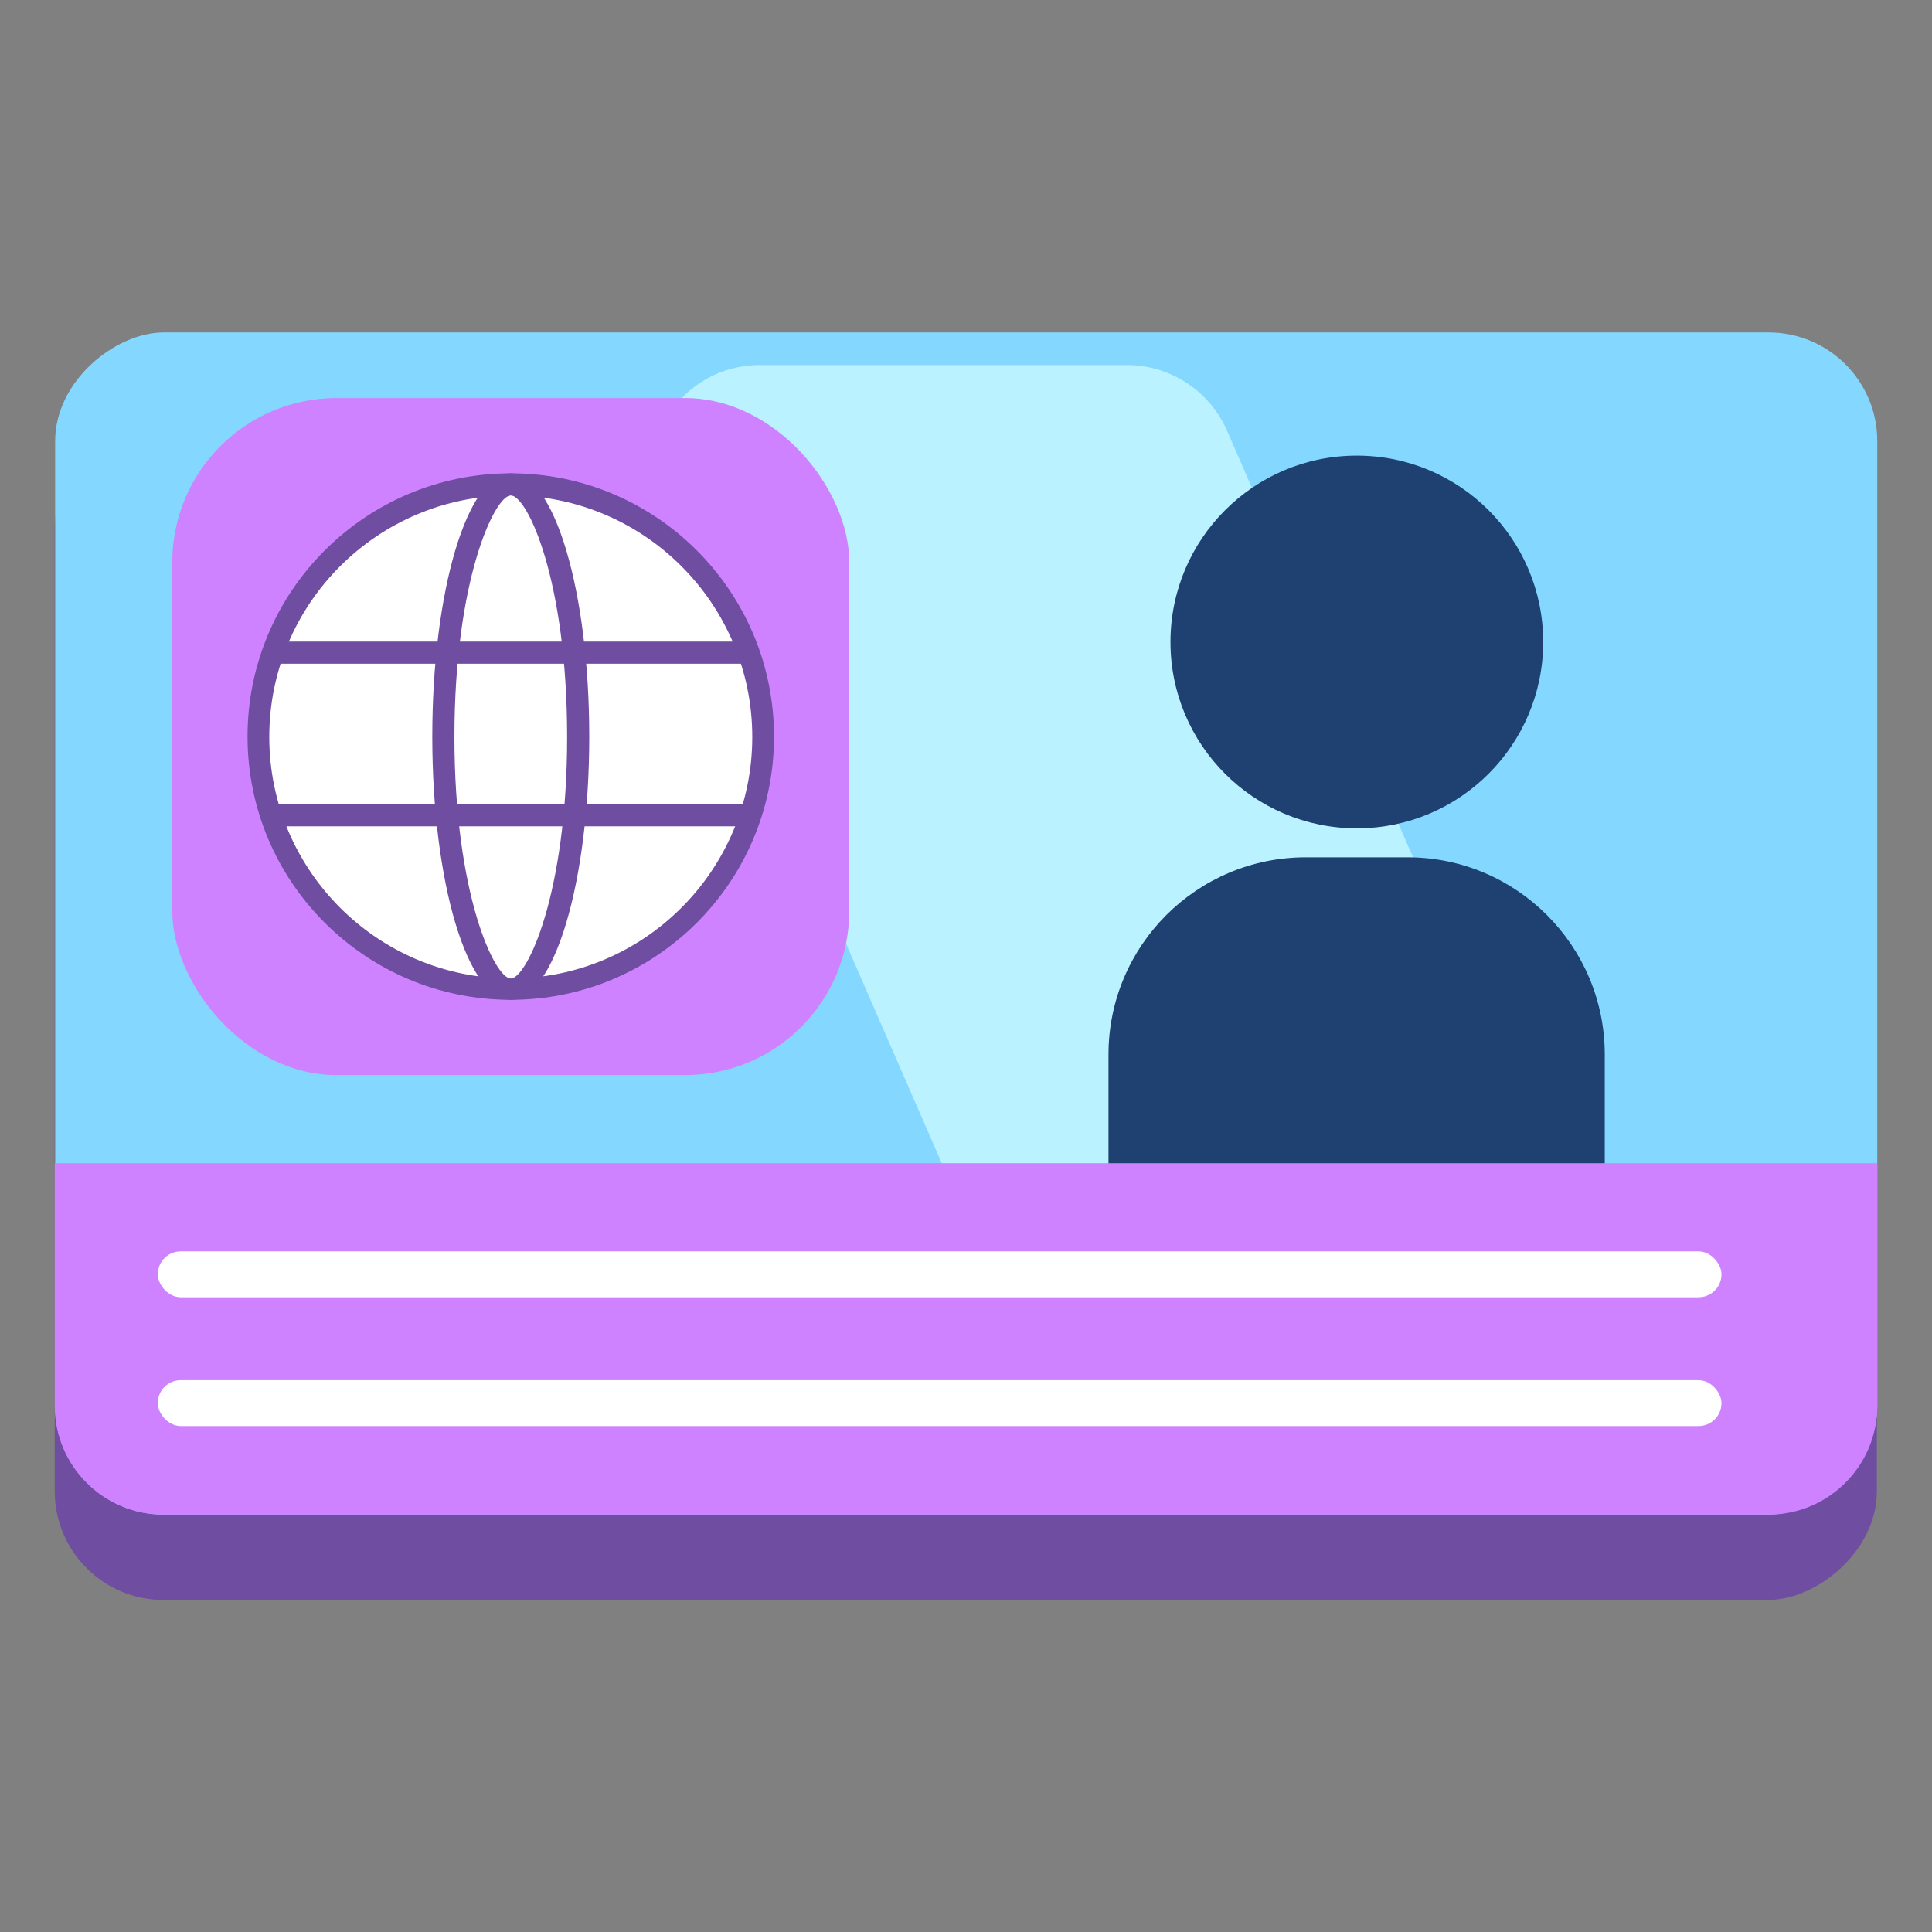 <svg xmlns="http://www.w3.org/2000/svg" id="Layer_1" data-name="Layer 1" viewBox="0 0 48 48"><rect x="0" y="0" width="48" height="48" fill="#808080" stroke="none"/><defs><style>      .cls-1 {        fill: #fff;      }      .cls-2 {        fill: #84d8ff;      }      .cls-3 {        fill: #cf82ff;      }      .cls-4 {        fill: #bbf2ff;      }      .cls-5 {        fill: #1e4171;      }      .cls-6 {        fill: #6f4da1;      }    </style></defs><g><g><g><rect class="cls-6" x="9.31" y="2.42" width="29.37" height="45.27" rx="2.7" ry="2.7" transform="translate(-1.06 49.06) rotate(-90)"></rect><rect class="cls-2" x="9.31" y=".31" width="29.37" height="45.27" rx="2.7" ry="2.7" transform="translate(1.06 46.94) rotate(-90)"></rect><path class="cls-4" d="m37.78,36.9h-9.12c-1.07,0-2.05-.64-2.48-1.62l-9.78-22.43c-.78-1.78.53-3.78,2.48-3.78h9.12c1.07,0,2.05.64,2.48,1.62l9.78,22.43c.78,1.78-.53,3.78-2.48,3.78Z"></path></g><g><path class="cls-5" d="m39.88,33.64h-12.34v-7.44c0-2.71,2.2-4.9,4.9-4.9h2.53c2.71,0,4.9,2.2,4.9,4.9v7.44Z"></path><circle class="cls-5" cx="33.71" cy="15.95" r="4.63"></circle></g><path class="cls-3" d="m4.07,37.63h39.87c1.49,0,2.7-1.21,2.7-2.7v-6.03H1.36v6.03c0,1.49,1.21,2.7,2.7,2.7Z"></path></g><g><rect class="cls-1" x="3.92" y="31.09" width="38.85" height="1.14" rx=".57" ry=".57"></rect><rect class="cls-1" x="3.92" y="34.29" width="38.85" height="1.14" rx=".57" ry=".57"></rect></g></g><g><rect class="cls-3" x="4.28" y="9.89" width="16.82" height="16.82" rx="4.08" ry="4.08"></rect><g><g><circle class="cls-1" cx="12.69" cy="18.3" r="6.27"></circle><path class="cls-6" d="m12.69,12.31c3.31,0,6,2.69,6,6s-2.69,6-6,6-6-2.69-6-6,2.69-6,6-6m0-.55c-3.61,0-6.54,2.93-6.54,6.54s2.93,6.54,6.54,6.54,6.54-2.93,6.54-6.54-2.93-6.54-6.54-6.54h0Z"></path></g><g><ellipse class="cls-1" cx="12.69" cy="18.3" rx="1.68" ry="6.27"></ellipse><path class="cls-6" d="m12.69,12.31c.41,0,1.4,2.1,1.4,6s-1,6-1.4,6-1.4-2.1-1.4-6,1-6,1.4-6m0-.55c-1.08,0-1.95,2.93-1.95,6.54s.87,6.54,1.95,6.54,1.95-2.93,1.95-6.54-.87-6.54-1.95-6.54h0Z"></path></g><rect class="cls-6" x="6.7" y="15.94" width="11.97" height=".55"></rect><rect class="cls-6" x="6.7" y="19.98" width="11.97" height=".55"></rect></g></g></svg>